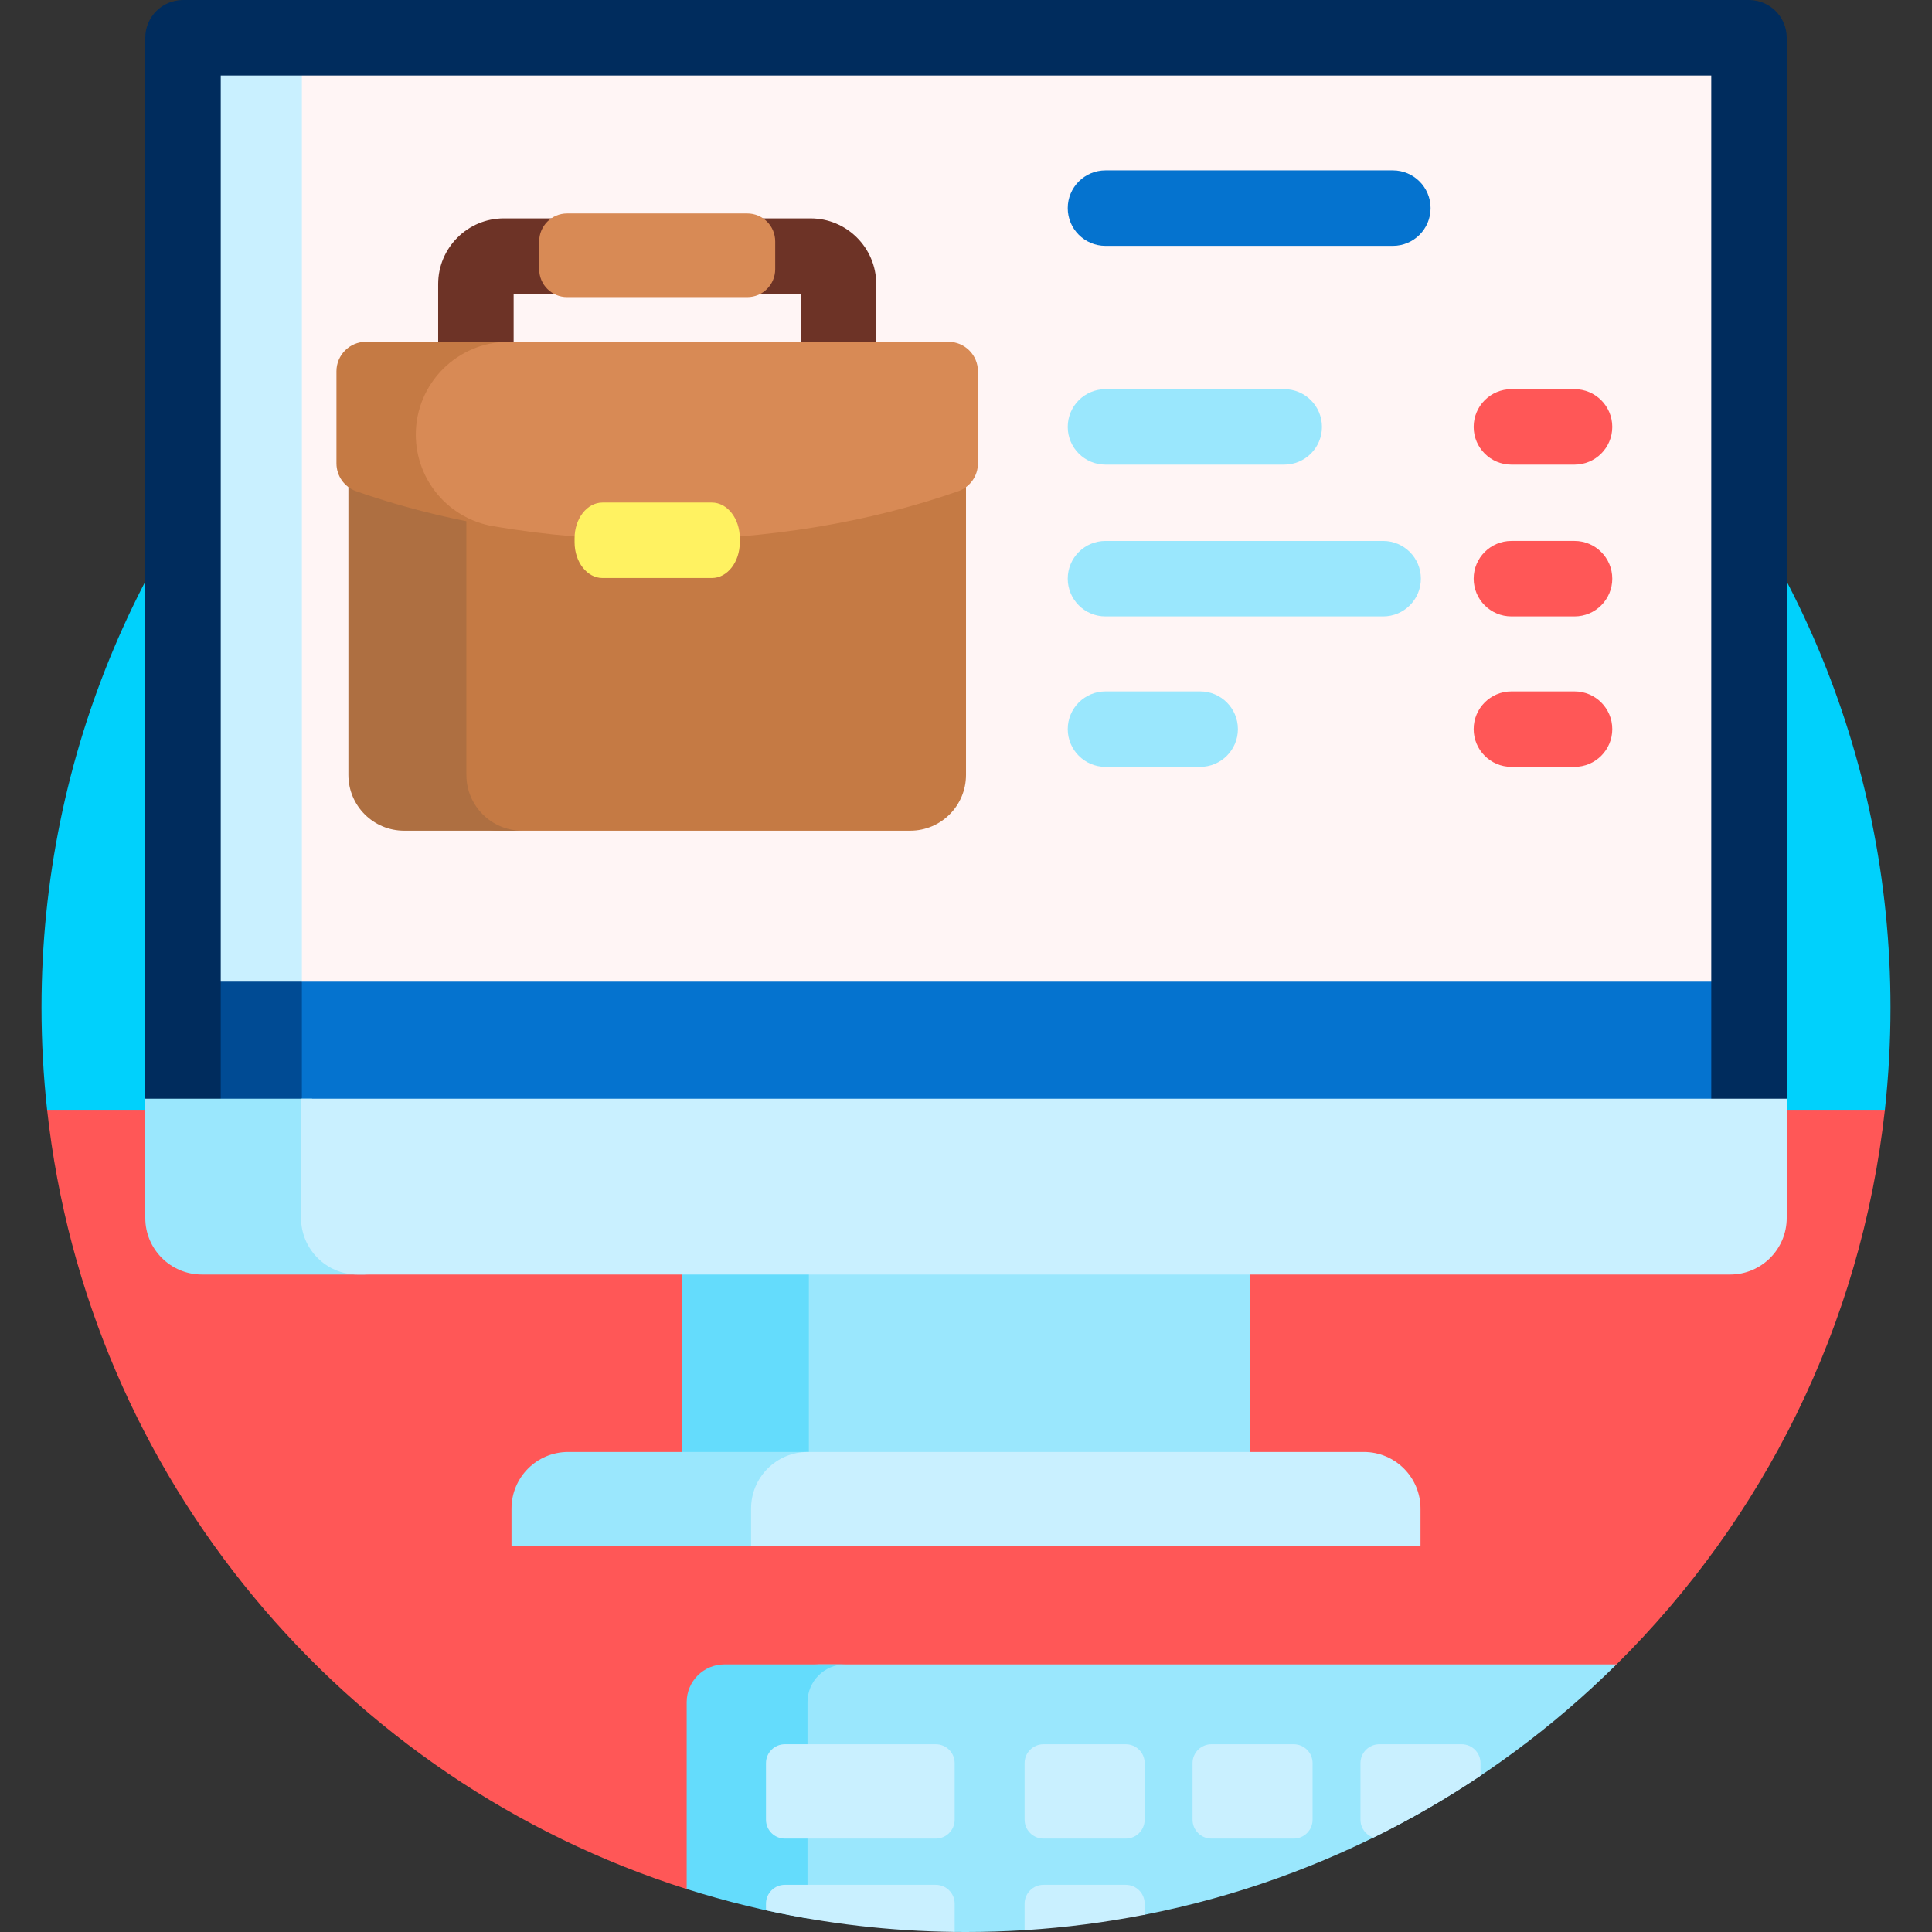<svg xmlns="http://www.w3.org/2000/svg" id="Capa_1" height="512" viewBox="0 0 512 512" width="512"><rect x="0" y="0" width="512" height="512" fill="#333333" stroke="none"/><g><path d="m19.206 300.573c-.196-1.431-.38-2.867-.551-4.306-.086-.72-6.093-1.442-6.173-2.164-.979-8.9-1.482-17.943-1.482-27.103 0-135.31 109.69-245 245-245s245 109.69 245 245c0 9.16-.503 18.203-1.482 27.103-.11 1-4.481 1.998-4.603 2.995-.142 1.161-.293 2.32-.451 3.475z" fill="#00d1fc"></path><path d="m499.518 294.103c-6.3 57.246-32.322 108.554-71.124 146.982-2.375 2.352-12.925 1.704-15.394 3.958-43.554 39.758-92.599 58.894-156.218 58.894-22.712 0-44.702-3.09-65.573-8.874-2.837-.786-6.436 6.441-9.23 5.556-90.838-28.754-158.768-109.025-169.497-206.516z" fill="#ff5757"></path><path d="m466 10v295h-420v-295z" fill="#fff5f5"></path><path d="m80 10v295h-34v-295z" fill="#c9f0ff"></path><path d="m466 260.144v44.856h-390.532v-37.388l4.532-7.468z" fill="#0573cf"></path><path d="m80 260.144v44.856h-34v-44.856z" fill="#004b94"></path><path d="m331.255 322.766v65.298c0 8.284-6.716 15-15 15h-95.82c-8.284 0-15-6.716-15-15v-65.298c0-8.284 6.716-15 15-15h95.82c8.285 0 15 6.716 15 15z" fill="#9ae7fd"></path><path d="m214.362 307.766v95.298h-33.617v-95.298z" fill="#64dcfc"></path><path d="m214.816 57.874h-81.305c-9.59 0-17.392 7.802-17.392 17.392v43.704c0 9.59 7.802 17.392 17.392 17.392h81.305c9.59 0 17.392-7.802 17.392-17.392v-43.705c-.001-9.59-7.802-17.391-17.392-17.391zm-2.609 58.486h-76.088v-38.486h76.088z" fill="#6d3326"></path><path d="m241.217 220.144h-109.228c-8.164 0-14.783-6.618-14.783-14.783v-94.306c0-8.164 6.618-14.782 14.783-14.782h109.229c8.164 0 14.783 6.618 14.783 14.782v94.306c-.001 8.164-6.619 14.783-14.784 14.783z" fill="#c57a44"></path><path d="m138.382 220.144h-31.272c-8.164 0-14.782-6.618-14.782-14.783v-94.306c0-8.164 6.618-14.782 14.782-14.782h31.272c-8.164 0-14.783 6.618-14.783 14.782v94.306c0 8.164 6.619 14.783 14.783 14.783z" fill="#ae6f41"></path><path d="m205.436 63.961v7.391c0 4.082-3.309 7.391-7.391 7.391h-47.762c-4.082 0-7.391-3.309-7.391-7.391v-7.391c0-4.082 3.309-7.391 7.391-7.391h47.762c4.082 0 7.391 3.309 7.391 7.391z" fill="#d88a55"></path><path d="m39.085 291.766-.585-.596v-281.17c0-5.523 4.478-10 10-10h415c5.522 0 10 4.477 10 10v281.17l-.564.596h-19.436v-271.766h-395v271.766z" fill="#002c5d"></path><path d="m150.554 384.788h64.128c8.284 0 15 6.716 15 15v10h-94.128v-10c0-8.285 6.715-15 15-15zm-67.852-62.022v-31.596h-44.202v31.596c0 8.284 6.716 15 15 15h44.202c-8.284 0-15-6.716-15-15z" fill="#9ae7fd"></path><path d="m214.043 384.787h147.404c8.284 0 15 6.716 15 15v10h-177.404v-10c0-8.284 6.715-15 15-15zm-134.266-93.617v31.596c0 8.284 6.716 15 15 15h363.723c8.284 0 15-6.716 15-15v-31.596z" fill="#c9f0ff"></path><path d="m379.12 55.156c0 5.523-4.477 10-10 10h-76.158c-5.523 0-10-4.477-10-10s4.477-10 10-10h76.158c5.523 0 10 4.478 10 10z" fill="#0573cf"></path><path d="m318.057 203.227h-25.094c-5.523 0-10-4.477-10-10s4.477-10 10-10h25.094c5.523 0 10 4.477 10 10-.001 5.523-4.478 10-10 10zm48.489-59.874h-73.584c-5.523 0-10 4.477-10 10s4.477 10 10 10h73.584c5.523 0 10-4.477 10-10s-4.477-10-10-10zm-83.584-30.218c0 5.523 4.477 10 10 10h47.371c5.523 0 10-4.477 10-10s-4.477-10-10-10h-47.371c-5.523 0-10 4.477-10 10z" fill="#9ae7fd"></path><path d="m417.269 123.135h-16.733c-5.523 0-10-4.477-10-10s4.477-10 10-10h16.733c5.523 0 10 4.477 10 10 0 5.522-4.477 10-10 10zm10 30.218c0-5.523-4.477-10-10-10h-16.733c-5.523 0-10 4.477-10 10s4.477 10 10 10h16.733c5.523 0 10-4.477 10-10zm0 39.874c0-5.523-4.477-10-10-10h-16.733c-5.523 0-10 4.477-10 10s4.477 10 10 10h16.733c5.523 0 10-4.477 10-10z" fill="#ff5757"></path><path d="m156.66 108.146v14.849c0 10.653-9.418 18.932-19.96 17.401-15.051-2.186-29.269-5.661-42.315-10.219-3.132-1.094-5.221-4.059-5.221-7.378v-24.398c0-4.318 3.5-7.818 7.818-7.818h42.114c9.7 0 17.564 7.863 17.564 17.563z" fill="#c57a44"></path><path d="m259.163 98.401v24.399c0 3.314-2.082 6.281-5.21 7.374-23.462 8.199-50.716 12.893-79.79 12.893-15.072 0-29.655-1.262-43.474-3.619-11.834-2.019-20.498-12.259-20.498-24.264 0-13.587 11.014-24.601 24.601-24.601h116.553c4.318 0 7.818 3.5 7.818 7.818z" fill="#d88a55"></path><path d="m196.054 142.635v1.092c0 5.221-3.309 9.454-7.391 9.454h-28.999c-4.082 0-7.391-4.233-7.391-9.454v-1.092c0-5.221 3.309-9.454 7.391-9.454h28.999c4.082 0 7.391 4.233 7.391 9.454z" fill="#fff261"></path><path d="m252.994 511.982c-1.589-.019-3.175-4.044-4.757-4.094-14.044-.437-27.791-2.056-41.143-4.761v-52.043c0-5.523 4.477-10 10-10h211.3c-33.602 33.278-76.789 56.896-125.05 66.345-1.289.252-2.557-2.154-3.854-1.922-7.909 1.416-15.95 2.452-24.103 3.09-1.274.1-2.575 2.838-3.854 2.918-5.136.322-10.316.485-15.533.485-1.003 0-2.006-.006-3.006-.018z" fill="#9ae7fd"></path><path d="m191.979 441.084h32.017c-5.523 0-10 4.477-10 10v57.329c-10.938-1.89-21.627-4.505-32.017-7.794v-49.535c0-5.523 4.477-10 10-10z" fill="#64dcfc"></path><path d="m303.344 467.249v15c0 2.761-2.239 5-5 5h-21.811c-2.761 0-5-2.239-5-5v-15c0-2.761 2.239-5 5-5h21.811c2.761 0 5 2.238 5 5zm-5 32.251h-21.811c-2.761 0-5 2.239-5 5v7.015c10.809-.676 21.427-2.053 31.811-4.086v-2.929c0-2.761-2.239-5-5-5zm89.008-37.251h-21.811c-2.761 0-5 2.239-5 5v15c0 2.208 1.432 4.082 3.417 4.744 9.856-4.846 19.339-10.334 28.394-16.411v-3.333c0-2.762-2.238-5-5-5zm-139.358 0h-40c-2.761 0-5 2.239-5 5v15c0 2.761 2.239 5 5 5h40c2.761 0 5-2.239 5-5v-15c0-2.762-2.239-5-5-5zm0 37.251h-40c-2.761 0-5 2.239-5 5v1.751c16.128 3.557 32.852 5.525 50 5.731v-7.482c0-2.761-2.239-5-5-5zm94.854-37.251h-21.811c-2.761 0-5 2.239-5 5v15c0 2.761 2.239 5 5 5h21.811c2.761 0 5-2.239 5-5v-15c0-2.762-2.239-5-5-5z" fill="#c9f0ff"></path></g></svg>